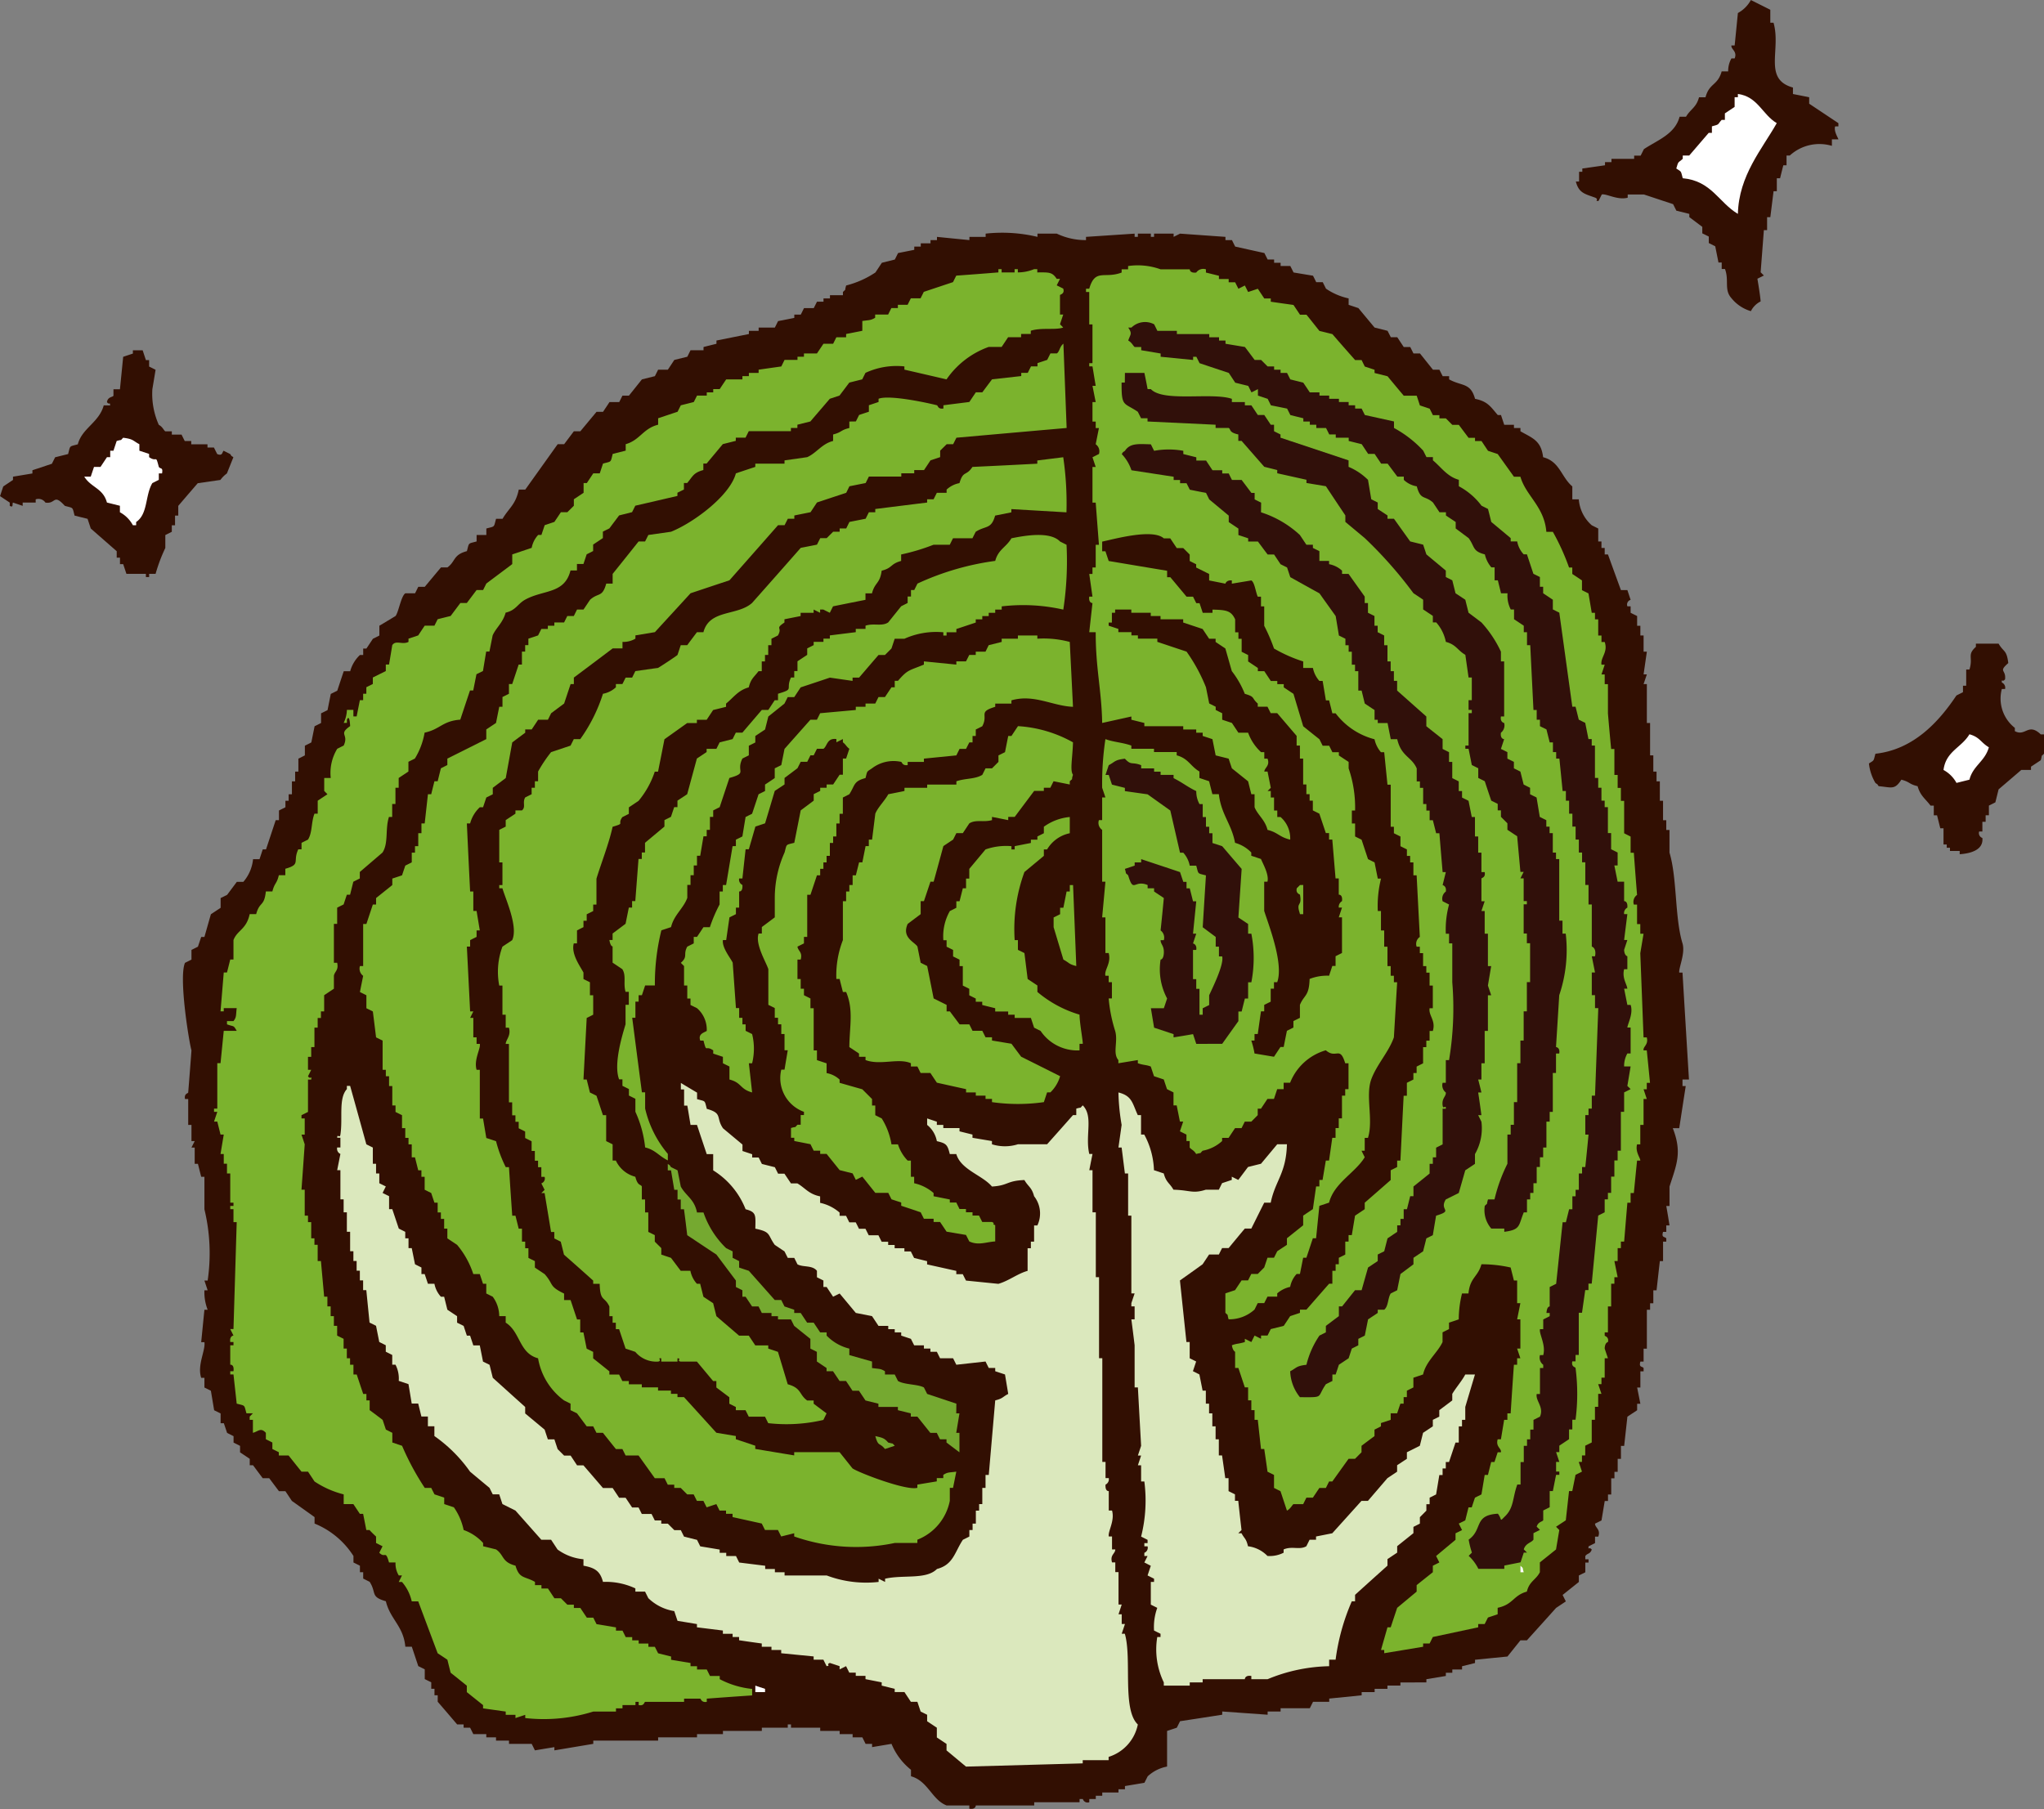 <svg xmlns="http://www.w3.org/2000/svg" width="118.968" height="105.31" viewBox="0 0 118.968 105.31"><rect x="0" y="0" width="118.968" height="105.31" fill="#808080" stroke="none"/><defs><style>.a{fill:#320f02;}.a,.b,.c,.d,.e,.f{fill-rule:evenodd;}.b{fill:#fff;}.c{fill:#7bb32d;}.d{fill:#31100a;}.e{fill:#dbe8bd;}.f{fill:#75a930;}</style></defs><g transform="translate(-80.942 -94.514)"><path class="a" d="M645.192,203.158v.378c.314.062.629.124.945.188v.376l1.7,1.133v.188h-.188c-.1.284.209.735.188.755h-.378v.378a2.553,2.553,0,0,0-2.452.564h-.188v.567h-.188c-.064.252-.126.5-.188.755h-.19v.755h-.19q-.093.757-.188,1.509h-.188v.755h-.188q-.093,1.228-.188,2.454l.188.188-.376.188c0,.011.163.945.188,1.321a1.264,1.264,0,0,0-.567.567,2.271,2.271,0,0,1-1.131-.755c-.445-.492-.124-1.031-.378-1.7h-.19v-.378h-.188c-.062-.314-.126-.629-.188-.943l-.376-.19v-.376l-.378-.188v-.378l-.755-.567v-.188l-.755-.188-.188-.378-1.7-.564h-.943v.188c-.6.158-1.246-.252-1.509-.188l-.188.376c-.267.015.051-.075-.188-.188-.6-.222-.96-.261-1.133-.943h.188v-.567h.188v-.19c.44-.062.883-.124,1.321-.188V207.5h.376v-.188h1.321v-.19h.378c.062-.124.126-.25.188-.376.778-.52,1.813-.87,2.078-1.888h.374c.274-.464.594-.524.757-1.131h.378c.218-.836.708-.669.941-1.509h.378a1.475,1.475,0,0,1,.19-.755h.188c.167-.425-.227-.524-.188-.755h.188l.188-1.888a1.872,1.872,0,0,0,.755-.755c.378.188.755.378,1.131.567v.755h.188c.453,1.58-.624,3.288,1.133,3.773" transform="translate(-459.894 -103.549)"/><path class="b" d="M637.361,202.51v.378h-.188l-1.133,1.319h-.376v.19c-.28.261-.244.1-.376.564.323.214.254.12.376.567,1.67.152,2.093,1.411,3.209,2.076.054-2.238,1.413-3.778,2.262-5.283-.84-.5-1.1-1.544-2.262-1.7v.19h-.19v.564l-.567.378v.378h-.188c-.257.278-.092.254-.567.376" transform="translate(-456.78 -100.638)"/><path class="a" d="M598.708,220.619h-.376v.188h-.188v-.188h-1.133c-.062-.186-.126-.376-.188-.564h-.188v-.378h-.19V219.3q-.754-.657-1.509-1.321l-.188-.564c-.252-.062-.5-.124-.755-.188-.137-.522-.053-.423-.566-.567-.684-.746-.511-.09-1.131-.19a.488.488,0,0,0-.567-.188v.188h-.757v.19c-.186-.064-.374-.126-.564-.19-.06.079.045.318-.188.19v-.19l-.566-.376c.062-.188.124-.376.188-.564l.566-.378v-.19l1.131-.188v-.188l1.133-.376.188-.378.757-.188c.137-.522.051-.423.564-.567.248-.945,1.231-1.259,1.509-2.264h.376c-.04-.263-.017.017-.188-.188.038-.321.34-.289.378-.378v-.376h.378c.062-.631.126-1.259.188-1.888.188-.064.376-.126.565-.188v-.19h.569l.188.569h.188v.376c.126.062.252.124.376.188-.062.376-.124.755-.188,1.133a4.4,4.4,0,0,0,.376,2.074c.227.118.282.319.379.378h.378v.19h.566c.06.124.124.25.186.374h.378v.19h.945v.188h.376l.188.378c.333.139.286-.126.378-.19l.378.19c.156.214-.026.028.188.188-.126.316-.252.629-.378.943a1.664,1.664,0,0,0-.378.378l-1.319.19q-.568.657-1.133,1.319v.567h-.188v.564h-.188v.378l-.378.19v.753a9.4,9.4,0,0,0-.567,1.509" transform="translate(-508.71 -92.698)"/><path class="a" d="M662.486,208.245v.376l.567.188q.471.568.943,1.133l.755.19c.064.124.128.25.19.374h.376l.376.569h.379l.188.376h.379q.375.471.754.945h.376l.19.376h.376v.188c.744.41,1.244.175,1.51,1.133.75.148.915.477,1.323.943h.186l.188.567h.566v.188h.378v.19c.684.393,1.206.53,1.319,1.509.977.254,1.048,1.146,1.7,1.7v.753h.378a2.224,2.224,0,0,0,.753,1.509l.378.19v.755h.188v.376h.188v.378h.19q.375,1.039.755,2.076h.376l.188.567a.284.284,0,0,0-.188.376h.188v.378l.379.188v.567h.188v.564h.188v.945h.19c-.064.438-.126.881-.19,1.321h.19c-.064.188-.126.378-.19.564h.19v2.266h.188v1.886h.188v.945h.188v.567h.192v1.131h.186v1.131h.188v.567h.188v1.321c.449,1.488.3,3.774.757,5.283.173.584-.227,1.418-.19,1.7h.19q.186,3.111.376,6.226h-.376v.378h.188q-.19,1.225-.378,2.452h-.376c.556,1.426.22,2.119-.19,3.4v1.131h-.188q.1.568.188,1.131h-.188v.378h-.188c-.111.357.111.263.188.378v.188h-.188v1.133H680.6c-.066.567-.128,1.131-.192,1.7h-.188v.755h-.188v.376h-.188v2.266h-.19v.753h-.188c-.1.366.111.257.188.378v.19h-.188v.941h-.188l.188.945h-.188v.378l-.567.374c-.062.569-.126,1.135-.188,1.7h-.188v.757h-.19v.753h-.188v.378h-.188v.943h-.188v.378h-.19c-.062.376-.124.755-.188,1.131l-.376.188c0,.246.344.329.188.757h-.188v.376l-.378.19c-.017.265.015-.015.188.186-.1.278-.252.2-.376.378v.19h.188v.188h-.188v.567l-.376.186v.378l-.945.755c.062.126.126.252.188.376l-.567.378c-.564.631-1.131,1.257-1.7,1.888h-.376q-.378.471-.755.943-.946.093-1.888.188v.19l-.755.188v.188h-.567v.19h-.376v.188l-1.133.188v.188H665.5V289h-.755v.188H664v.19h-.755v.188l-1.888.19v.188h-.943c-.062.126-.126.252-.188.376h-1.7v.188h-.754v.188l-2.643-.188v.188q-1.229.192-2.455.378l-.188.378c-.186.062-.376.126-.567.188v2.074a2.264,2.264,0,0,0-1.129.569l-.19.376-1.133.19v.188h-.376v.186h-.945v.19h-.376v.19h-.378v.188a.288.288,0,0,1-.376-.188h-.19v.188h-2.64v.188h-3.4s0,.248-.376.188v-.188h-1.321c-.862-.331-1.084-1.428-2.076-1.7v-.378a3.747,3.747,0,0,1-1.133-1.509l-1.131.19v-.19h-.378l-.188-.378h-.567v-.188h-.754v-.188H631.73v-.188h-1.7v-.188h-.188v.188h-1.509v.188h-2.264v.188h-1.509v.188h-2.264v.188h-3.774v.19l-2.264.379v-.188c-.378.062-.755.124-1.133.188l-.188-.379h-1.321v-.19h-.755v-.188h-.566v-.188h-.755c-.062-.124-.124-.25-.188-.376h-.378v-.188H610.6c-.378-.441-.753-.883-1.133-1.321v-.378h-.188v-.378h-.188v-.376c-.126-.062-.252-.124-.378-.188v-.567c-.124-.062-.25-.126-.377-.188q-.189-.568-.378-1.131h-.376c-.109-1.206-.881-1.593-1.133-2.645-.921-.265-.526-.477-.943-1.131-.126-.064-.252-.126-.376-.19V282.4h-.19v-.378l-.376-.188v-.378a4.845,4.845,0,0,0-2.264-1.888v-.376l-1.321-.943c-.126-.19-.252-.378-.378-.567h-.376l-.566-.755h-.378c-.188-.252-.374-.5-.564-.755h-.19V275.8l-.564-.378v-.378l-.378-.19v-.374l-.376-.19-.19-.564h-.188v-.569l-.376-.186-.19-1.135-.376-.188v-.564h-.188c-.244-.742.259-1.591.188-2.076h-.188c.064-.631.124-1.257.188-1.888h.188a2.806,2.806,0,0,1-.188-1.131h.188l-.188-.567h.188a10.89,10.89,0,0,0-.188-4.15V259.38h-.188c-.064-.252-.126-.5-.19-.755h-.188v-.945h-.188c.062-.126.126-.252.188-.376h-.188v-.943h-.19v-1.509h-.188c-.054-.329.171-.312.188-.378q.1-1.225.19-2.452c-.154-.545-.746-4.248-.378-5.095l.378-.19v-.564l.376-.188.19-.567h.188c.126-.443.25-.881.376-1.321l.567-.376v-.567l.379-.188q.282-.378.564-.755h.379a2.368,2.368,0,0,0,.566-1.321h.376l.188-.569h.19q.282-.847.564-1.7h.19v-.564c.126-.064.252-.126.376-.188v-.378h.188v-.378h.19v-.753h.188v-.567h.188v-.755l.378-.19v-.564l.376-.19c.064-.314.126-.629.19-.943l.376-.188V232.4l.378-.188c.062-.312.124-.626.188-.941l.378-.19q.186-.568.376-1.131h.376a2.012,2.012,0,0,1,.566-.945h.19v-.376h.188l.376-.567.378-.19V227.3c.314-.188.631-.376.943-.567.18-.239.318-1.154.566-1.319h.567l.188-.378h.377c.314-.378.63-.755.945-1.131h.376c.483-.351.319-.731,1.133-.947.137-.52.054-.421.564-.564v-.376h.567v-.378c.521-.137.423-.053.566-.564h.378c.357-.616.765-.819.943-1.7h.378q.943-1.321,1.886-2.642h.376l.566-.753h.378q.471-.568.943-1.133h.378c.124-.188.252-.376.376-.567h.566l.188-.376h.378l.755-.945.755-.188.188-.376h.567l.376-.569.757-.186.186-.378h.757v-.188c.25-.064.5-.126.753-.188v-.19l1.888-.378v-.186h.567v-.19h.943l.188-.376.945-.188v-.19h.376l.188-.378h.567l.19-.376h.378v-.188h.376v-.188h.755v-.188c.214-.216.075,0,.188-.378a5.508,5.508,0,0,0,1.7-.755c.128-.188.252-.378.378-.567l.755-.188c.062-.128.126-.252.188-.378.316-.062.629-.124.943-.188v-.188h.378v-.19h.567v-.188h.376v-.188c.629.064,1.259.126,1.888.188v-.188h.945v-.188a8.833,8.833,0,0,1,3.017.188v-.188H645.5a3.871,3.871,0,0,0,1.7.376v-.188l2.831-.188v.188h.188v-.188h.755v.188h.188v-.188H652.3v.188l.374-.188,2.643.188v.188h.378c.062.126.124.252.188.378q.85.189,1.7.376c.064.126.126.25.19.378h.376v.188h.378v.188h.565l.19.378,1.131.188c.064.124.126.25.188.376h.379l.188.378a3.727,3.727,0,0,0,1.321.567" transform="translate(-503.049 -96.36)"/><path class="c" d="M619.406,226.662h.376c-.006,2.108.346,3.4.376,5.283l1.7-.376v.188l.755.188v.19h2.264v.19h.755v.188h.376v.188c.188.062.378.124.568.188l.188.945.755.188c.062.188.124.376.188.564l.945.757c.062.25.124.5.188.752h.188v.755c.182.455.607.727.755,1.321.6.143.689.421,1.319.567a1.647,1.647,0,0,0-.564-1.319h-.188v-.378h-.188v-.757h-.19v-.376h-.188l.188-.188-.188-.945h-.19c.023-.237.342-.336.19-.753h-.19v-.378h-.188a2.835,2.835,0,0,1-.753-1.131h-.566l-.378-.569-.565-.188v-.378l-.378-.188V231l-.378-.19-.19-.945a9.931,9.931,0,0,0-1.129-2.074c-.569-.188-1.133-.378-1.7-.567v-.188h-1.131v-.19h-.378v-.188H621.1v-.188c-.188-.062-.376-.124-.564-.188V226.1h.188v-.569h.188v-.188h.943v.188h1.131v.19h.569v.19h1.319v.188q.568.189,1.131.376l.378.567h.378v.188l.567.378c.126.438.25.879.376,1.319a5.405,5.405,0,0,1,.755,1.321c.631.186.366.222.755.567V231h.566c.064.126.126.25.188.374h.378c.376.44.753.883,1.131,1.323v.564h.191v.757h.188v1.509h.188v.564h.188v.378h.188v.567l.378.188.379,1.131h.188v.378h.188c.064.755.126,1.509.19,2.264h.186v.945s.24-.026.188.376a.387.387,0,0,0-.188.376h.188l-.188.567h.188v2.076c-.126.062-.25.124-.374.188v.567h-.19l-.188.567a2.769,2.769,0,0,0-1.133.188c-.03,1.026-.318.913-.564,1.509v.755l-.379.188v.378l-.378.19c-.064.312-.126.626-.188.941h-.188l-.376.569-1.133-.19a5.117,5.117,0,0,0-.188-.755h.188v-.378h.188c.062-.438.124-.881.188-1.321h.188v-.376l.378-.188v-.757h.19v-.376h.188c.4-1.1-.539-3.434-.757-4.152v-1.7h.19c.1-.421-.263-1.037-.378-1.321l-.564-.188v-.188a2.078,2.078,0,0,0-.945-.564c-.2-1.1-.806-1.642-.943-2.833h-.376c-.064-.25-.128-.5-.19-.752l-.564-.19v-.378c-.53-.31-.643-.759-1.323-.941v-.19h-1.321v-.19h-1.319v-.188c-.53-.188-1.043-.2-1.509-.376a17.572,17.572,0,0,0-.19,2.831c.064.188.128.376.19.564h-.19v1.321h-.188a.492.492,0,0,0,.188.567v3.019h.19c-.062.693-.126,1.383-.19,2.076h.19v2.076h.19c.165.6-.271.975-.19,1.321h.19v.376h.188v.945h-.188a8.69,8.69,0,0,0,.376,1.888c.182.62-.16,1.3.188,1.7v.186l1.133-.186v.186c.355.12.479.083.753.19l.188.564.569.19c.062.19.126.378.188.564l.378.19v.757h.186c.062.314.126.626.188.941h.19l-.19.567.38.19v.376h.188v.376c.062.1.256.16.376.378.38-.107.162.024.376-.19a2.31,2.31,0,0,0,1.135-.564V256.1h.376c.124-.188.25-.378.376-.567h.379l.188-.378h.378l.376-.378V254.4h.188l.378-.569h.379l.188-.567h.376v-.374h.376a3.178,3.178,0,0,1,2.078-1.89c.618.532.812-.293,1.129.755h.192v1.509h-.192v.378h-.188v1.321h-.188v.567h-.186v.567h-.19c-.062.438-.126.879-.188,1.321h-.188c-.064.376-.126.753-.19,1.131H632.8v.378h-.19c-.062.44-.126.879-.188,1.319l-.565.378v.564l-.945.755v.381l-.565.374-.188.378h-.379l-.19.567-.376.378h-.376c-.064.126-.126.25-.188.376h-.378l-.379.567c-.188.062-.376.124-.564.188v1.131c.214.216.075,0,.188.378a2.18,2.18,0,0,0,1.509-.567c.064-.126.124-.252.188-.376h.376l.19-.376h.567v-.19a1.667,1.667,0,0,1,.753-.378,1.513,1.513,0,0,1,.378-.753h.191l.188-.945h.188c.126-.378.25-.753.376-1.133h.188c.064-.629.126-1.255.19-1.886l.567-.188c.288-1.146,1.52-1.732,2.074-2.642l-.186-.378h.186V256.1h.188c.327-1.033-.154-2.444.19-3.4.314-.866,1.028-1.606,1.319-2.454.064-1.069.126-2.136.19-3.207h-.19v-.376h-.186V246.1h-.188v-1.131h-.19v-.945h-.188v-1.133H636.2a6.624,6.624,0,0,1,.188-1.886H636.2c-.062-.314-.126-.629-.188-.943l-.381-.19c-.126-.376-.25-.755-.374-1.131l-.378-.188v-.757h-.188v-.753h.188a7.015,7.015,0,0,0-.376-2.454v-.376l-.569-.376v-.19h-.376l-.188-.378h-.379l-.188-.376c-.316-.25-.628-.5-.943-.755-.188-.631-.379-1.257-.567-1.888l-.566-.378v-.188h-.376V229.5h-.378l-.378-.569h-.376v-.188l-.565-.378v-.374l-.378-.19v-.755h-.188v-.378h-.19v-.753c-.235-.519-.539-.549-1.319-.569v.188h-.568c-.06-.188-.124-.376-.186-.564h-.19c-.062-.124-.124-.25-.188-.376h-.376l-.945-1.133h-.188v-.376c-1.131-.188-2.266-.378-3.4-.569l-.19-.564h-.19v-.564c.654-.135,2.929-.778,3.587-.19h.376c.126.19.252.378.376.564h.378l.378.378v.376l.376.19v.19c.252.124.5.25.755.376v.376l.945.188s.06-.222.376-.188v.188l1.133-.188c.193.1.261.71.376.945h.188v.564h.188v1.133a9.887,9.887,0,0,1,.569,1.321,8.4,8.4,0,0,0,1.7.753v.378h.565a1.591,1.591,0,0,0,.378.757h.188c.064.374.126.753.19,1.131h.188c.062.252.126.5.188.753h.19a4.141,4.141,0,0,0,2.264,1.511,1.683,1.683,0,0,0,.376.755h.188c.064.631.126,1.257.19,1.888h.188v2.452h.186v.376l.381.19v.564l.376.188v.378h.188v.378h.19v.753h.188c.062,1.2.124,2.392.186,3.585a.491.491,0,0,0-.186.569h.186v.376h.19v.755h.188v.378h.19v.753h.188v1.321h-.188c-.068.428.374.714.188,1.323h-.188v.564h-.19v.376h-.188v.943c-.126.064-.253.126-.377.19v.376h-.188v.378l-.379.19v.753h-.188c-.064,1.257-.126,2.518-.188,3.776h-.19v.376c-.126.064-.252.124-.376.188v.567q-.753.661-1.511,1.321v.376c-.186.126-.376.252-.564.378-.062.378-.126.755-.188,1.131H634.5v.378h-.192v.755l-.376.188v.376h-.186v.38h-.19v.753h-.188c-.441.5-.883,1.007-1.321,1.509h-.376v.188l-.569.19-.376.567-.755.188c-.062.124-.124.25-.188.376h-.378v.188c-.126-.062-.252-.124-.376-.188l-.188.378-.378-.19v.19c-.374.115-.47.077-.755.188.051.329.188.378.188.378v.943h.19c.126.376.25.755.376,1.131h.19v.755h.188v.569h.188v.564h.188c.062.567.124,1.131.188,1.7h.188q.1.664.19,1.321l.379.188v.757l.376.188c.126.376.25.755.376,1.133.2-.1.321-.348.378-.378h.567l.188-.378h.376l.378-.564h.379l.188-.378h.188q.472-.661.945-1.319h.376l.378-.381v-.376c.248-.188.5-.378.755-.564v-.378l.376-.19V272.7l.566-.188v-.378h.376c.062-.186.124-.376.19-.564h.188v-.378h.188v-.376l.379-.19v-.564c.188-.062.374-.126.564-.19.167-.763.834-1.253,1.133-1.886v-.567c.126-.064.25-.124.376-.188v-.376l.567-.19a6.443,6.443,0,0,1,.19-1.509h.376c.09-.934.545-.947.755-1.7a7.74,7.74,0,0,1,1.7.19c.064.252.126.5.19.755h.188v1.321h.188c-.062.314-.126.629-.188.943h.188v1.7h-.188c.062.188.126.376.188.564h-.188v.376h-.188q-.1,1.417-.19,2.831h-.19v.378h-.188c-.062.376-.126.757-.188,1.131h-.188c-.131.438.229.522.188.755h-.188l-.188.569H642.8c-.064.25-.126.5-.188.753h-.19q-.093.568-.188,1.133l-.378.188c-.064.188-.126.378-.188.567h-.188c-.062.252-.126.5-.188.755l-.378.188.19.378-.379.188v.378q-.567.471-1.131.943l.188.376-.378.19v.378c-.314.25-.631.5-.943.753v.378l-1.133.943c-.126.376-.252.757-.376,1.133h-.188q-.189.658-.378,1.321h.188v.188l2.264-.376v-.19h.378l.188-.378,2.64-.564V284.4h.378l.19-.378.565-.19v-.376c.915-.195.893-.718,1.7-.943.139-.6.534-.684.757-1.131v-.569c.314-.252.628-.5.941-.755.064-.376.126-.755.19-1.131l-.19-.19.569-.376c.062-.564.126-1.133.188-1.7h.188l.19-.945.374-.188-.186-.564h.186v-.378h.19v-.567l.379-.188v-1.321h.188v-.755h.188v-.755h.19c-.064-.188-.126-.378-.19-.564h.19v-.378h.188V268.93h.188c-.062-.188-.126-.376-.188-.564.009-.361.188-.378.188-.378.075-.31-.182-.344-.188-.378v-.188h.188v-1.509h.188V264.59h.188v-.378h.19c-.062-.312-.128-.629-.19-.943h.19v-.753h.188v-.378h.19q.093-1.132.188-2.264h.188v-.564h.188c.062-.631.124-1.261.188-1.888h.188c.021-.135-.306-.5-.188-.945h.188v-1.133h.19v-1.509h.188l-.188-.567h.188v-.374h.188c-.062-.631-.124-1.259-.188-1.89h-.188c-.038-.231.3-.316.188-.755h-.188l-.19-4.9c.064-.376.126-.755.19-1.133h-.19v-.564h-.188v-1.133h-.188a.5.5,0,0,1,.188-.564q-.1-1.228-.188-2.454h-.188v-.943l-.376-.19v-1.886h-.19v-.755h-.188v-.757h-.19v-1.509h-.188q-.1-1.036-.188-2.076v-1.7h-.188v-.564h-.188l.188-.567h-.188c-.068-.423.394-.725.188-1.321h-.188v-.378h-.19v-.941h-.188v-.381h-.188c-.064-.376-.126-.753-.191-1.129l-.378-.19v-.567c-.186-.126-.374-.252-.564-.376v-.376h-.188a13.321,13.321,0,0,0-.943-2.078h-.378c-.122-1.479-1.189-2.087-1.51-3.207h-.376c-.314-.44-.631-.881-.945-1.321l-.565-.188-.378-.567h-.378v-.188h-.376l-.567-.755h-.378l-.376-.378h-.376v-.188h-.378c-.062-.126-.126-.25-.188-.376l-.569-.188c-.062-.19-.124-.381-.186-.569h-.755q-.475-.564-.943-1.131l-.755-.19v-.188l-.569-.188-.186-.378h-.378c-.441-.5-.883-1-1.321-1.509-.25-.062-.5-.126-.755-.186-.252-.314-.5-.631-.755-.945h-.376l-.379-.567c-.443-.062-.881-.124-1.321-.188v-.188h-.378l-.376-.567-.565.188-.19-.378-.376.19-.19-.378h-.376V206.1h-.567v-.188l-.757-.188v-.188a.5.5,0,0,0-.564.188c-.389.047-.376-.188-.376-.188h-1.7a3.887,3.887,0,0,0-1.89-.19v.19h-.376v.188c-.992.383-1.539-.263-1.885.943h-.188v.188h.188v1.888h.188V211h-.188v.188h.188c.064.376.124.757.188,1.131h-.188c.064.316.124.631.188.945h-.188V214.4h.188v.378h.188c-.064.316-.126.631-.188.943a.5.5,0,0,1,.188.567c-.126.062-.252.126-.376.19.064.188.124.376.188.564h-.188v2.076h.188q.093,1.228.188,2.454h-.188v1.321h-.188v.376h-.188c.062.438.126.879.188,1.321h-.188c-.051.378.188.376.188.376-.062.564-.126,1.133-.188,1.7" transform="translate(-475.066 -95.344)"/><path class="c" d="M633.215,208.412v.567l-.943.186v.19h-.567l-.188.378h-.564l-.38.567h-.755v.188h-.376v.186h-.754l-.188.381q-.661.093-1.321.188v.188h-.567v.188h-.376v.19h-.945c-.126.188-.252.374-.376.564h-.378v.19h-.376v.188h-.566l-.19.376c-.25.064-.5.126-.755.19l-.188.376c-.376.124-.755.252-1.131.378v.376c-.876.216-1.058.9-1.888,1.133v.376l-.755.19c-.137.52-.051.421-.566.564-.062.188-.126.378-.188.567h-.378l-.376.567h-.188v.567c-.188.124-.378.25-.567.376v.378l-.379.376h-.376q-.189.285-.378.564c-.188.064-.376.128-.564.19l-.19.567h-.188a1.511,1.511,0,0,0-.379.753l-1.131.381v.564c-.5.378-1.007.755-1.509,1.133l-.188.378h-.379c-.188.25-.376.5-.567.753h-.376l-.567.757c-.252.062-.5.124-.755.188l-.188.376h-.567c-.126.188-.252.378-.377.567l-.566.188v.19c-.366.188-.729-.124-.945.188-.06.376-.124.753-.188,1.131h-.188v.378l-.755.376v.376l-.378.19v.378h-.186v.376h-.19c-.064.314-.126.629-.188.945h-.19v-.381h-.376a1.871,1.871,0,0,1-.188.757h.188v-.188c.162-.357.188.376.188.376-.716.5-.056.449-.376,1.133-.126.062-.252.126-.376.188a2.705,2.705,0,0,0-.378,1.7h-.379v.755l.188.19-.567.376v.755h-.188c-.2.511-.113,1.08-.376,1.509l-.378.19v.376h-.188c-.34.716.169.872-.755,1.133v.376h-.378c-.12.517-.246.43-.376.945h-.379c-.1.909-.355.554-.564,1.319h-.378c-.192.9-.714.921-.943,1.509v1.133h-.188c-.062.252-.124.5-.19.755h-.188q-.093,1.132-.188,2.264h.188v-.19h.754c-.053.413,0,.519-.188.757h-.378v.188c.423.158.361.023.566.378h-.754q-.093.943-.188,1.884h-.188v2.645h-.19v.188h.19c-.064.188-.126.378-.19.567h.19l.188.755h.188c-.062.376-.126.755-.188,1.131h.188v.567h.188v.567h.19v1.7h.188v.19h-.188v.188h.188v.755h.188q-.093,3.114-.188,6.226h-.188l.188.378s-.239.017-.188.376h.188v.19h-.188v1.131s.242-.039.188.378h-.188v.188h.188c.062.567.126,1.133.188,1.7.522.137.421.053.567.564h.376l-.188.19v.19h.188v.755c.314-.081.453-.327.754,0v.374l.379.19v.378l.376.188v.188h.566c.252.316.5.629.755.945h.378c.126.188.25.376.376.567a5.464,5.464,0,0,0,1.7.753v.567h.564l.378.567h.19l.186.943h.19c.077.1.376.378.376.378v.376l.378.19c-.064.124-.126.25-.19.376.355.359.351-.2.567.567h.378a1.318,1.318,0,0,0,.188.753h.188l-.188.381h.188a2.558,2.558,0,0,1,.567,1.129h.378q.565,1.514,1.131,3.021c.188.124.379.25.567.378l.188.755q.471.375.943.755v.376l.945.755v.19c.44.06.881.124,1.319.186v.19h.567v.188l.569-.188v.188a9.666,9.666,0,0,0,3.96-.378h1.321v-.186h.379v-.19h.755v-.188h.188v.188c.331.06.308-.169.378-.188h2.264v-.188h.943c.038.009.068.242.378.188v-.188q1.318-.1,2.64-.188v-.378a5.147,5.147,0,0,1-1.886-.567v-.188h-.567l-.188-.376h-.566v-.19h-.379v-.188l-1.131-.188v-.19c-.253-.064-.5-.124-.755-.188l-.19-.376h-.376v-.19h-.566v-.188h-.376v-.188h-.378l-.188-.378h-.379v-.188l-1.131-.188-.19-.378h-.376c-.126-.188-.253-.376-.376-.564h-.378v-.19h-.379l-.376-.376h-.378c-.124-.188-.25-.378-.376-.567h-.378V282h-.376v-.188c-.6-.346-.913-.167-1.133-.945-.817-.214-.652-.616-1.131-.945-.252-.062-.5-.126-.755-.186v-.19a2.768,2.768,0,0,0-1.133-.755,3.57,3.57,0,0,0-.567-1.319l-.564-.19v-.376l-.566-.19c-.064-.124-.126-.25-.19-.376h-.376a15.358,15.358,0,0,1-1.321-2.452l-.567-.19v-.564c-.124-.064-.25-.126-.376-.19l-.188-.564c-.252-.19-.5-.381-.755-.567v-.567h-.19v-.376h-.186c-.128-.381-.254-.755-.378-1.133h-.19v-.567H603.4v-.378h-.188v-.564h-.188v-.567c-.126-.062-.252-.126-.376-.188v-.567h-.19v-.567h-.188v-.567h-.19v-.564h-.188c-.062-.693-.126-1.383-.188-2.076h-.19v-.943h-.188v-.378h-.188v-.943h-.188v-.378h-.19v-1.509h-.188c.064-.881.126-1.76.188-2.643-.062-.188-.124-.376-.188-.564h.188v-.943h-.188v-.19c.126-.062.252-.124.378-.188v-1.886h.188c.038-.265-.036.03-.188-.19.064-.126.126-.25.188-.376h-.188v-.755h.188v-.567h.188v-1.133h.188v-.564h.19V248.6h.188v-.943l.567-.378v-.755c.049-.263.286-.31.19-.755h-.19v-2.264h.19v-.943c.124-.064.25-.126.376-.188.062-.19.124-.378.188-.567h.188l.188-.755.378-.19v-.378q.66-.564,1.321-1.131c.361-.556.145-1.362.376-2.074h.188v-.755h.19v-.945h.188v-.567l.567-.376v-.567l.376-.188a4.26,4.26,0,0,0,.566-1.509c.9-.188,1.032-.678,2.076-.755.188-.569.376-1.133.566-1.7h.188c.062-.316.126-.631.188-.945l.379-.188c.062-.378.124-.757.188-1.133h.188l.188-.943c.21-.46.592-.725.755-1.321.6-.137.695-.511,1.135-.755,1.067-.592,2.292-.316,2.64-1.7h.376v-.378h.378l.188-.564.376-.19v-.376l.567-.378v-.376c.126-.064.254-.126.378-.188.188-.252.376-.5.566-.755l.755-.19c.064-.126.126-.25.188-.376q1.225-.282,2.452-.569v-.186l.378-.188v-.378h.19c.327-.383.351-.594.941-.755v-.378h.19l.943-1.131.755-.19V215.2h.567l.188-.376h2.452v-.188h.378v-.19l.755-.188c.376-.443.757-.881,1.131-1.321l.567-.188c.188-.252.378-.5.569-.755.25-.062.5-.126.752-.188l.188-.378a4.3,4.3,0,0,1,2.266-.376v.188q1.225.282,2.452.567a5.038,5.038,0,0,1,2.452-1.888h.755l.378-.567h.755v-.19h.564v-.186c.618-.2,1.445-.026,1.888-.188l-.188-.19.188-.564h-.188V206.9c.006-.039.293-.062.188-.378l-.378-.188.19-.378h-.19c-.267-.406-.447-.378-1.131-.376v-.188h-.188a2.485,2.485,0,0,1-.945.188v-.188h-.188v.188h-.755v-.188h-.188v.188q-1.225.1-2.452.188c-.064.126-.126.25-.19.378-.567.188-1.131.376-1.7.567l-.188.376h-.566c-.064.126-.126.252-.188.376h-.567v.19h-.379l-.188.378h-.755v.188c-.272.158-.325.126-.755.188" transform="translate(-502.083 -95.208)"/><path class="b" d="M592.324,212.246h-.379c.4.646,1.095.669,1.321,1.509l.755.188v.378a1.846,1.846,0,0,1,.755.755h.19v-.188c.695-.464.517-1.55.943-2.264l.376-.19v-.376h.19c.062-.378-.09-.233-.19-.378-.2-.767-.083-.235-.565-.567v-.188l-.566-.188v-.378c-.391-.205-.336-.3-.943-.376-.216.214,0,.075-.378.188l-.188.567h-.188v.376h-.19l-.376.567h-.378Z" transform="translate(-506.1 -89.986)"/><path class="d" d="M635.837,212.625V213a6.579,6.579,0,0,1,1.7,1.319l.19.378h.376v.188c.483.4.829.945,1.509,1.133v.376a4.009,4.009,0,0,1,1.321,1.133l.376.188c.066.252.128.5.19.755q.568.471,1.131.943v.19h.378a1.479,1.479,0,0,0,.379.755h.188l.376,1.133.378.186v.567h.19v.378l.564.378v.564c.124.062.25.126.376.188l.757,5.475h.188c.064.248.126.5.188.753.124.062.25.126.376.188.064.314.126.631.188.943h.19v.378h.188v1.886h.19v.569h.188v.753h.188v.378h.188v1.509h.188v.943l.378.188v.755h-.19c.064.316.126.631.19.945h.378v1.131s.222-.021.188.378a.356.356,0,0,0-.188.376h.188c-.062.5-.126,1.007-.188,1.509h.188l-.188.569c.013.346.188.376.188.376v.755h-.188c-.131.509.158.864.188,1.131h-.188l.188.945h.19c.169.5-.169,1.092-.19,1.319h.19v1.509h-.19a1.48,1.48,0,0,0-.188.755h.378l-.19,1.135.19.186-.378.19v1.133h-.19v2.262h-.188v.567h-.19v.943h-.188v.945h-.188v.376H648.1v.755l-.376.188-.378,3.964h-.19v.376h-.188c-.062.44-.126.881-.188,1.321h-.188v2.454h-.188v.376h-.188c-.075.323.177.329.188.376a11.7,11.7,0,0,1,0,3.021h-.188v.564h-.19v.567l-.566.378v.376h-.188l.188.569h-.188v.564h.188v.188h-.188c-.064.314-.126.629-.188.945H644.9v.943l-.376.188v.567c-.049.09-.3.09-.381.376l.19.188-.378.19v.376c-.12.184-.453.2-.564.567l.188.188h-.188l-.188.567-.945.188v.19h-1.51a2.589,2.589,0,0,0-.564-.757l.188-.188a5.005,5.005,0,0,1-.188-.755c.838-.59.272-1.428,1.7-1.509.259.331.083.492.376.19.569-.52.464-1.092.754-1.888h.19V273.2h.188v-.945h.188v-.378h.188v-.567h.188v-.564l.378-.19c.244-.567-.267-.915-.19-1.319h.19v-1.512h.19v-.188a.522.522,0,0,1-.19-.564h.19c.165-.6-.254-1.238-.19-1.509h.19v-.567l.376-.19v-.188h-.188c.026-.4.188-.376.188-.376v-1.133c.126-.062.25-.126.376-.188l.376-3.583h.19l.188-.757h.19v-.755h.188v-.378h.188V256.4h.188v-.376h.188q.1-.946.188-1.888h-.188V253h.188v-.376h.19v-.755h.188l.19-5.095h-.19v-.755h-.188V244.7h.188l-.188-.943h.188c.1-.494-.188-.567-.188-.567v-2.452h-.19v-1.133h-.188v-1.321h-.188v-.567h-.188v-.755h-.188v-.755h-.188v-.753h-.19V234.7h-.188v-.567h-.19q-.093-.943-.188-1.886h-.188v-.378h-.188v-.564H644.9c-.062-.252-.126-.5-.188-.755l-.379-.19v-.376h-.19v-.567h-.188l-.188-3.773h-.188v-.755h-.188v-.376l-.567-.378v-.567h-.19a1.748,1.748,0,0,1-.188-.943h-.378c-.062-.252-.124-.5-.186-.755h-.188v-.755h-.19a1.767,1.767,0,0,1-.378-.755c-.729-.188-.571-.43-.941-.945l-.757-.564v-.378c-.188-.124-.378-.25-.567-.376v-.19h-.376l-.378-.567c-.49-.436-.721-.111-.943-.943a1.411,1.411,0,0,1-.755-.376v-.19h-.378l-.564-.753h-.376l-.381-.567h-.376c-.126-.19-.25-.378-.376-.567l-.757-.188v-.188h-.753v-.19h-.378l-.188-.376h-.567v-.19h-.376v-.188h-.378v-.188l-.755-.188-.19-.376c-.312-.064-.626-.128-.943-.19l-.188-.378-.567-.188v-.378c-.124.064-.25.126-.376.19l-.188-.378c-.252-.06-.5-.124-.757-.186-.126-.19-.25-.381-.376-.569-.565-.188-1.133-.376-1.7-.567l-.188-.374h-.188v.186l-1.89-.186v-.19l-1.131-.19v-.188h-.379c-.085-.053-.164-.263-.376-.376.122-.374.252-.378,0-.755h.188a1.133,1.133,0,0,1,1.321-.19l.188.381H623.2v.186h1.885v.188h.569v.19h.376v.188l1.131.188q.285.378.567.755h.376l.378.378h.378v.188h.376v.188h.376l.19.378.755.19q.189.279.378.564h.565v.188h.566v.188h.567v.188h.565v.19h.378v.19h.378c.062.126.126.25.188.376.565.124,1.133.25,1.7.376" transform="translate(-473.76 -93.572)"/><path class="c" d="M627.949,211.951v.378c-.518.12-.43.246-.945.376v.378c-.652.16-.962.7-1.509.943l-1.319.188v.19h-1.7v.188q-.567.186-1.131.376c-.355,1.33-2.518,2.9-3.776,3.4l-1.319.188-.19.378h-.378q-.75.943-1.51,1.888v.564H613.8c-.231.83-.453.5-.945.945l-.378.564H612.1l-.188.378h-.379l-.188.376h-.566v.19H610.4v.188h-.378l-.19.376-.564.188v.378h-.188v.378h-.188v.753h-.19c-.124.378-.25.755-.376,1.133h-.19v.567l-.376.188v.569h-.188c-.062.312-.126.626-.188.941l-.567.378v.564l-2.266,1.133v.376c-.124.064-.25.126-.376.19l-.188.755H603.8c-.064.25-.126.5-.188.755h-.19c-.064.567-.126,1.133-.19,1.7h-.188v.567h-.186v.755h-.19v.376h-.188v.567l-.376.188c-.064.19-.128.378-.19.567l-.566.188v.378l-.945.757v.376h-.188l-.376,1.133h-.188v2.45h-.188a.521.521,0,0,0,.188.569c-.062.312-.126.626-.188.943.126.062.252.124.376.188v.755l.376.188c.064.5.126,1.007.188,1.509l.38.188v1.7h.188v.376h.188v.569h.188v1.131h.188v.378c.126.062.252.126.378.186v.755h.19v.569h.188v.376h.188v.755h.188c.064.25.126.5.19.755h.186v.376h.188v.755l.381.19c.062.188.124.376.188.564h.188v.567h.188v.378h.19v.564h.186v.567l.566.378a5.056,5.056,0,0,1,.943,1.7h.378c.062.186.126.376.188.565h.19v.567l.376.188a1.917,1.917,0,0,1,.378,1.131h.376v.378c.864.541.77,1.777,1.885,2.076a3.841,3.841,0,0,0,1.512,2.452l.378.188v.38l.376.186.565.755h.378l.19.378h.376c.252.316.5.629.754.943h.379l.188.376h.753c.316.443.631.881.945,1.321h.566l.188.378h.378v.188h.376l.378.378h.376l.188.376h.378l.19.378.564-.19.188.378h.376v.188h.38v.19c.565.126,1.131.25,1.7.376l.188.376h.753l.19.378.757-.188v.188a10.911,10.911,0,0,0,5.849.378h1.319v-.19a3.065,3.065,0,0,0,1.888-2.264v-.755h.188l.19-.943c-.428.06-.494.019-.757.188v.188h-.379v.19q-.564.093-1.131.188v.188c-.648.182-3.417-.883-3.776-1.133-.248-.312-.5-.629-.752-.943h-2.64v.188c-.757-.124-1.51-.25-2.266-.376v-.188l-1.131-.378v-.186l-1.133-.19q-.943-1.039-1.886-2.076h-.378v-.188h-.379v-.19h-.752v-.188h-.945V268h-.755v-.19h-.376l-.19-.378h-.567v-.188q-.468-.379-.943-.755v-.378l-.378-.188-.188-.943h-.188v-.755H612.1q-.189-.568-.376-1.131h-.378v-.378c-.906-.436-.59-.524-1.131-1.131l-.569-.381v-.376l-.376-.188v-.564h-.188v-.381h-.188v-.755h-.19c-.062-.25-.124-.5-.188-.755h-.188q-.1-1.414-.19-2.829h-.188a7.463,7.463,0,0,1-.564-1.509l-.567-.188-.19-1.133h-.188V249.69h-.188c-.173-.586.252-1.253.188-1.509h-.188V247.8h-.19v-1.131h-.186l.186-.378h-.186l-.19-3.773h.19v-.378c.124-.062.25-.124.376-.188v-.376h.188c-.064-.376-.126-.755-.188-1.133h-.19V239.31h-.186q-.1-1.979-.19-3.962h.19a1.986,1.986,0,0,1,.565-.943h.188l.19-.567.376-.188v-.376l.755-.569c.126-.691.252-1.383.378-2.074.252-.19.5-.376.755-.564v-.19h.376l.376-.567h.569l.188-.378c.25-.188.5-.374.755-.564l.378-1.133h.188v-.378c.753-.564,1.509-1.131,2.262-1.7h.569v-.376a1.386,1.386,0,0,0,.753-.19V224.4l1.133-.188c.691-.755,1.386-1.509,2.076-2.264q1.132-.378,2.264-.755,1.414-1.6,2.829-3.209h.381c.062-.126.126-.25.188-.374h.378v-.19c.312-.064.626-.126.943-.19l.376-.567c.564-.188,1.133-.376,1.7-.562l.188-.381c.312-.062.626-.126.943-.188l.19-.378h1.886v-.188h.753v-.188h.569c.126-.188.252-.376.376-.567l.564-.188v-.378l.381-.376h.376c.064-.126.126-.252.19-.376q3.2-.285,6.414-.567l-.188-4.907c-.222.173-.212.438-.378.567h-.378c-.062.126-.126.252-.188.376-.188.064-.378.126-.565.188v.19h-.378l-.188.376h-.379v.188l-1.7.19c-.19.252-.376.5-.565.755h-.378l-.379.564-1.509.19v.19c-.327.051-.314-.175-.379-.19-.513-.133-2.766-.624-3.395-.378v.188l-.564.19v.378c-.19.062-.381.124-.569.188l-.188.376Z" transform="translate(-497.572 -92.898)"/><path class="d" d="M620.377,208.217h1.133q.1.471.188.943h.188c.727.776,3.553.171,4.716.567v.188h.757v.19h.378c.126.188.25.376.376.564h.376l.378.567h.19v.378l.376.188v.188l3.962,1.321v.376a3.564,3.564,0,0,1,1.131.757c.064.376.126.755.19,1.131l.376.188v.378l.569.376v.19h.374l.945,1.321c.252.062.5.124.755.188.062.186.126.376.188.567.376.314.757.629,1.131.943v.376l.378.19.188.755.569.376c.062.252.126.5.188.755l.752.567a6.693,6.693,0,0,1,1.133,1.7v.567h.188v3.207h-.188c-.058.34.188.378.188.378a.542.542,0,0,1-.188.567c-.054.37.188.376.188.376l-.188.567.376.188v.378l.379.188v.378l.378.188.19.755c.124.062.248.126.374.188v.378l.378.188.188,1.131c.126.062.252.126.379.19v.376h.19v.378h.188v1.131h.186v.378h.188v3.585h.19v.755h.188a8.214,8.214,0,0,1-.378,3.585q-.093,1.507-.188,3.019s.248.013.188.376h-.188v1.133h-.186v2.264H645.1v.567h-.19v1.509h-.19v.567h-.188v.564h-.188v.945h-.19v.564h-.188v.378h-.188v.755h-.186c-.316.77-.171,1.009-1.135,1.133v-.19H641.7a1.642,1.642,0,0,1-.378-1.321c.214-.214.075,0,.188-.376h.378a9.4,9.4,0,0,1,.752-2.076v-1.7h.19v-.567h.188v-1.321h.19v-2.264h.188v-1.321h.19v-1.7h.186v-1.7h.188v-2.264h-.188v-.567h-.186v-1.7h.186v-.188h-.186v-1.321h-.19l.19-.378h-.19c-.062-.691-.126-1.381-.188-2.074l-.569-.378v-.376l-.376-.378v-.376h-.188v-.378l-.376-.188c-.128-.376-.254-.755-.378-1.131l-.378-.19v-.564c-.126-.064-.252-.126-.376-.19q-.093-.471-.188-.943h-.188v-.188h.188v-1.888h.188v-.19h-.188v-.564h.188v-1.321h-.188c-.062-.44-.126-.881-.188-1.319-.466-.271-.528-.594-1.135-.755a2.411,2.411,0,0,0-.562-1.133H638.3v-.378l-.565-.376v-.567l-.564-.376a24.44,24.44,0,0,0-2.833-3.209l-1.131-.943v-.378c-.379-.564-.755-1.131-1.133-1.7l-1.131-.188v-.188l-1.7-.378v-.188l-.757-.19-1.321-1.509h-.188V211.8c-.58-.124-.417-.31-.565-.378h-.757v-.188l-3.962-.188v-.188h-.376c-.064-.126-.126-.252-.19-.378-.817-.556-.956-.261-.943-1.7h.188Z" transform="translate(-473.961 -91.995)"/><path class="a" d="M643.364,223.889c-.517-.122-.43-.246-.945-.378-.391.614-.569.443-1.319.378-.161-.214.023-.028-.19-.188a2.812,2.812,0,0,1-.378-1.133c.325-.212.256-.12.378-.567,2.238-.244,3.709-1.886,4.716-3.393l.38-.19v-.378h.188V217.1h.188c.229-.731-.158-.845.376-1.321v-.188h1.321c.3.517.466.34.565,1.131-.6.528-.122.355-.188.945-.163.21-.2-.079-.188.188a.326.326,0,0,1,.188.376h-.188a2.165,2.165,0,0,0,.757,2.264v.19c.626.336.772-.511,1.509.188h.188V222c-.216.216-.075,0-.188.378l-.569.376v.19H649.4q-.661.568-1.321,1.131l-.188.757-.376.188v.564h-.19v.378h-.19v.567h-.188a.3.3,0,0,0,.188.376c.073.682-.65.9-1.319.945v-.19h-.567v-.188h-.188v-.188h-.188v-.943h-.188l-.188-.757h-.19v-.564h-.19c-.308-.411-.59-.56-.753-1.133" transform="translate(-450.812 -83.608)"/><path class="d" d="M628.3,214.13a6.007,6.007,0,0,1,2.262,1.321l.378.567h.379v.186l.378.188v.569h.564v.188a1.529,1.529,0,0,1,.755.378v.188h.378c.312.44.629.881.941,1.321v.376h.19v.567l.378.188v.567h.186v.376l.378.19v.567h.193v.943h.186v.567h.188v.567h.188v.564q.853.757,1.7,1.509v.567c.314.252.631.5.947.753v.569l.374.188v.567h.188v.943l.378.19v.564H640v.378l.378.188.188.943h.186V233h.188v.943h.188v1.131h.19c.062.323-.173.323-.19.378v1.319h.19l-.19.569h.19v1.321h.188v1.886h.19c-.062.378-.128.755-.19,1.133l.19.564h-.19v2.076h-.188v1.886h-.19v.945h-.188c.066.252.128.5.188.755h-.188q.1.661.188,1.319h-.188l.188.381a3.013,3.013,0,0,1-.376,1.886v.567c-.186.126-.374.252-.565.376l-.378,1.321c-.25.126-.5.25-.755.376-.408.658.488.622-.564.945-.066.378-.128.755-.19,1.133l-.378.188c-.06.252-.126.5-.188.753-.188.126-.374.254-.562.378v.378l-.757.567c-.062.312-.128.629-.19.943l-.376.188c-.173.267-.131.744-.378.945h-.378v.188l-.564.376c-.062.314-.126.631-.19.943-.122.064-.25.128-.377.19v.376l-.378.19-.186.564-.567.378c-.062.188-.124.378-.188.567h-.19v.376l-.378.19c-.556.8-.062.761-1.51.755a2.52,2.52,0,0,1-.567-1.509c.393-.207.338-.306.945-.378a5.188,5.188,0,0,1,.757-1.7l.374-.188v-.376c.254-.188.5-.378.757-.567v-.567h.188c.25-.314.5-.629.753-.943h.383q.186-.661.374-1.321l.564-.376v-.381l.378-.188c.064-.25.126-.5.193-.753l.562-.378v-.378h.19v-.376h.188V254.7h.19l.188-.757h.19v-.564c.312-.252.624-.5.941-.757v-.564h.188v-.378h.19v-.564l.379-.19V248.85h.186c.017-.267-.152.075-.186-.19-.06-.43.212-.524.186-.755a.529.529,0,0,1-.186-.564h.186V246.02h.188a18.43,18.43,0,0,0,.188-4.53v-2.264h-.188v-.564h-.188a5.5,5.5,0,0,1,.188-1.7c-.124-.064-.25-.126-.374-.19a.511.511,0,0,1,.186-.564c.053-.327-.186-.376-.186-.376l.186-.757h-.186c-.064-.753-.128-1.509-.188-2.262h-.19l-.19-.757h-.188v-.564h-.19v-.378h-.188v-.943h-.188v-.376h-.186v-.757c-.3-.688-.9-.686-1.135-1.7h-.376c-.062-.312-.124-.626-.186-.941h-.571v-.188h-.186v-.569c-.19-.124-.378-.25-.569-.376-.06-.25-.122-.5-.184-.755h-.193v-1.131h-.19V223h-.188v-.755H633.4v-.376h-.188v-.378l-.379-.188c-.062-.378-.124-.755-.188-1.133-.314-.44-.631-.881-.943-1.321q-.853-.471-1.7-.945-.093-.279-.186-.564c-.128-.062-.25-.124-.379-.188l-.378-.567h-.376c-.19-.252-.376-.5-.564-.755h-.567v-.188l-.569-.188v-.378l-.562-.378v-.376l-1.135-.943c-.062-.128-.124-.252-.186-.378-.316-.062-.629-.124-.945-.188l-.19-.376h-.376v-.19h-.374v-.188l-2.457-.378a2.523,2.523,0,0,0-.566-.943c.16-.214-.024-.028.188-.188.3-.451.746-.4,1.509-.378l.188.378a4.686,4.686,0,0,1,1.7,0v.188l.757.19v.188h.567c.124.188.248.376.374.564h.567v.19h.38c.06.126.122.252.188.376h.562l.569.755h.188v.378c.124.062.25.126.378.188Z" transform="translate(-473.962 -89.792)"/><path class="c" d="M630.078,212.021a1.5,1.5,0,0,0-.753.378v.188h-.569c-.062.124-.126.25-.188.376h-.376v.19q-1.511.186-3.019.376v.188H624.8l-.188.378-.943.186-.188.381H623.1v.188h-.378l-.378.376h-.374l-.19.378c-.314.062-.631.126-.945.186Q619.42,217.4,618,219c-.864.765-2.476.359-2.829,1.7h-.378c-.188.252-.379.5-.564.755h-.378l-.188.567c-.049.06-1.054.72-1.131.755l-1.324.188-.186.378h-.378l-.188.374h-.38v.19a1.5,1.5,0,0,1-.753.378,9.392,9.392,0,0,1-1.321,2.64h-.376l-.188.378-1.133.378a8.062,8.062,0,0,0-.757,1.131v.567h-.188v.376h-.188v.378c-.126.062-.252.126-.376.188-.175.308.056.547-.188.755h-.378v.188c-.19.126-.378.25-.567.376v.378c-.126.064-.252.126-.376.19V234.1h.186v1.321h-.186v.188h.186c.156.571.935,2.224.567,3.019l-.567.378a4.192,4.192,0,0,0-.186,2.264h.186v1.7h.19v.755h.188c.135.47-.184.7-.188.945h.188v3.4h.188v.755h.19v.378h.19v.376l.376.19v.376c.124.064.25.126.376.19v.564h.188v.567h.188v.378h.19v.564h.19a.3.3,0,0,1-.19.378l.19.376-.19.19h.19q.189,1.132.376,2.264h.188v.376l.376.19c.064.25.126.5.188.755.569.5,1.133,1,1.7,1.509v.188h.378c.026,1.063.28.708.564,1.319v.567h.188v.378h.188v.376h.19q.189.567.378,1.133l.564.188a1.594,1.594,0,0,0,1.324.567c.263-.034-.075-.239.188-.19v.19h.943v-.19c.267,0-.073.143.188.19h.943l.945,1.133h.188v.374l.755.569v.376l.378.19v.188h.565c.062.124.126.25.188.376h.945l.188.378a9.429,9.429,0,0,0,3.209-.188c.062-.126.124-.252.186-.381q-.375-.279-.752-.564v-.188h-.378c-.485-.351-.316-.721-1.131-.943-.188-.629-.379-1.259-.569-1.888l-.564-.188v-.188h-.755l-.378-.567h-.565c-.44-.378-.883-.755-1.321-1.133-.062-.25-.126-.5-.188-.755l-.567-.376-.19-.755h-.188a1.548,1.548,0,0,1-.379-.755h-.564l-.567-.755c-.188-.064-.378-.126-.564-.188v-.378l-.378-.376V255.8l-.378-.188v-1.133h-.188v-.755h-.188v-.755c-.071-.15-.237-.009-.379-.567a1.727,1.727,0,0,1-1.133-.943h-.188v-.945c-.126-.062-.25-.126-.376-.186v-1.512h-.188c-.126-.376-.25-.755-.376-1.131l-.381-.188c-.062-.254-.124-.5-.188-.755h-.188q.093-1.793.188-3.585l.378-.19v-1.131h-.19v-.757c-.124-.062-.25-.126-.376-.186v-.378c-.175-.346-.735-1.075-.564-1.7h.188v-.755c.126-.064.25-.128.376-.19V237.5h.188v-.378l.378-.188v-.376h.19v-1.509c.274-.9.731-2.055.94-3.021.768-.231.24-.113.569-.564l.376-.19v-.376c.19-.126.376-.252.564-.378a5.246,5.246,0,0,0,.945-1.7h.19q.189-.943.374-1.888l1.323-.943h.564V225.8h.569l.376-.569c.25-.06.5-.124.753-.186v-.188c.44-.357.7-.774,1.321-.945.122-.507.308-.592.569-.943h.188V222.4h.188v-.376h.188v-.567h.188v-.378l.376-.188c.291-.509-.207-.363.381-.755v-.188c.314-.064.629-.126.941-.188v-.19h.757v-.188l.378.188v-.188h.188c.124.064.25.126.376.188l.188-.376c.631-.128,1.257-.254,1.888-.378v-.376h.378c.171-.665.46-.539.565-1.321.648-.163.487-.391,1.133-.567v-.376a12.157,12.157,0,0,0,1.885-.567h.945l.188-.378h1.131l.19-.376c.584-.374.906-.133,1.131-.943l.945-.19v-.188l3.207.188a18.413,18.413,0,0,0-.188-3.207l-1.509.188v.188q-1.889.1-3.776.188c-.372.567-.532.18-.755.945" transform="translate(-493.287 -89.383)"/><path class="b" d="M644.071,220.7c.212-.825.9-1.058,1.131-1.886-.464-.271-.526-.592-1.131-.757-.466.785-1.366.977-1.509,2.078a1.868,1.868,0,0,1,.755.753Z" transform="translate(-448.501 -80.797)"/><path class="c" d="M628.7,214.141a15.72,15.72,0,0,0-4.528,1.321l-.188.376h-.19v.378H623.6v.376l-.376.19-.757.943c-.376.246-.842.026-1.319.188v.188h-.567v.19l-1.509.188v.188H618.7v.188h-.569v.19l-.376.188v.378c-.188.124-.378.25-.567.376v.567H617v.376h-.19c-.333.714.227.654-.755.945v.376h-.19c-.126.188-.25.378-.374.567h-.38c-.376.44-.755.881-1.129,1.321H613.6c-.062.126-.126.25-.188.376l-.755.19-.188.376H611.9v.188l-.567.378-.564,2.076-.567.376v.378h-.19l-.188.564-.379.19v.376c-.374.314-.754.629-1.131.945v.564h-.188v.378h-.19q-.093,1.225-.188,2.452h-.186v.378h-.19l-.19.943-.755.567v.376h-.188c.075.417.184.357.188.378v.943l.566.378c.242.387.045.815.188,1.319h.19v.755h-.19v1.133c-.15.519-.723,2.292-.376,3.207H607v.378l.378.188v.378c.126.062.252.124.376.188v.755a6.619,6.619,0,0,1,.567,2.076c.6.145.8.5,1.321.755v-.378a6.3,6.3,0,0,1-1.321-2.64v-.945h-.188q-.285-2.168-.564-4.34h.186V239.8h.188v-.376h.19l.188-.567h.567a12.969,12.969,0,0,1,.378-3.209c.186-.062.376-.124.564-.188.165-.706.712-1.071.945-1.7v-.755h.188v-.567h.188v-.567h.188v-.564h.188c.064-.378.126-.755.19-1.133h.188V229.8h.188v-.757h.19v-.376c.126-.062.25-.126.376-.188q.282-.85.566-1.7c1.1-.314.363-.333.757-1.131.124-.064.248-.126.374-.188V224.9l.378-.188v-.378l.567-.376.19-.757.941-.755.188-.376H617l.374-.566c.566-.188,1.135-.376,1.7-.567l1.321.19v-.19h.377c.378-.44.754-.881,1.133-1.319h.376l.378-.378.188-.567h.567a4.507,4.507,0,0,1,2.264-.376v.188h.188v-.188h.569v-.19l1.129-.376v-.188h.381v-.19h.374v-.188h.378v-.188h.378v-.188a10.586,10.586,0,0,1,3.585.188,18.852,18.852,0,0,0,.188-3.774l-.378-.19c-.571-.6-2.018-.353-2.829-.188-.312.53-.763.641-.945,1.321" transform="translate(-489.83 -86.975)"/><path class="c" d="M609.883,232.348h-.378l-.376.567h-.19v.378c-.126.064-.252.126-.376.188-.259.468.06.564-.376.943l.188.188v1.133h.188v.757h.188v.376l.378.186a1.65,1.65,0,0,1,.567,1.323c-.167.109-.517.171-.378.564h.188c.2.765.083.235.567.569v.188l.564.188v.376l.381.188v.757c.727.188.592.552,1.319.753q-.093-.847-.19-1.7h.19a3.528,3.528,0,0,0,0-1.7l-.378-.188v-.376h-.186v-.381h-.19v-.567h-.188q-.093-1.318-.188-2.64c-.088-.22-.641-.874-.569-1.321h.19c.064-.44.126-.879.19-1.319l.376-.188v-.381h.188v-.941s.222.043.19-.378a.344.344,0,0,1-.19-.378h.19c.06-.564.124-1.131.186-1.7h.188q.192-.658.381-1.321l.564-.188c.19-.629.376-1.259.564-1.888.19-.124.381-.25.569-.376v-.378q.378-.282.753-.567c.064-.124.126-.25.188-.374h.38l.188-.378h.188l.19-.378h.376c.225-.148.2-.644.755-.567v.188l.378-.188v.188c.19.148.184.233.376.378l-.188.567h-.188v.943h-.19l-.376.567h-.38v.19H616.3v.186l-.378.188v.378l-.757.567q-.186.943-.374,1.888c-.524.135-.423.051-.566.564a6.479,6.479,0,0,0-.569,2.642v1.133c-.25.188-.5.378-.753.564v.378h-.188c-.218.616.445,1.68.566,2.076v2.076l.374.186v.567h.19v.381h.19v.564h.188v.945h.188c-.062.376-.126.753-.188,1.129h-.188a2.087,2.087,0,0,0,1.319,2.456v.186h-.19v.567h-.188c-.214.216,0,.075-.376.188v.569h.19v.188l.943.186.188.378h.378v.188h.374c.252.316.507.631.757.943.252.064.5.126.755.19l.188.376.378-.188.755.945h.755c.064.126.126.25.188.376l.566.188v.188q.564.189,1.133.381l.188.376h.564v.188h.378l.378.564,1.129.19.192.378c.543.25.977.03,1.509,0v-.945c-.25-.1.053-.079-.19-.188h-.565l-.19-.376h-.376v-.188h-.381v-.19h-.376l-.186-.378h-.378V248.2l-.945-.188v-.188a2.548,2.548,0,0,0-1.131-.569v-.376h-.19v-.943h-.188a2.393,2.393,0,0,1-.564-.945h-.378a4.1,4.1,0,0,0-.567-1.509c-.126-.062-.25-.126-.376-.188v-.564h-.188v-.378l-.567-.567c-.442-.124-.881-.25-1.321-.376v-.188a1.484,1.484,0,0,0-.757-.378v-.567c-.186-.064-.374-.126-.562-.188v-.564h-.19v-2.457h-.188V236.5l-.378-.19v-.378h-.19v-.564h-.188v-1.133h.188c.12-.443-.156-.494-.188-.755l.378-.188v-.378h.19v-2.452h.188l.378-1.133h.188v-.376h.188v-.376h.186v-.38h.19v-.753h.19v-.376h.188v-.757h.188v-.564h.19V224.8l.376-.19c.348-.535.229-.753.943-.943.115-.451.06-.348.378-.567a2.063,2.063,0,0,1,1.7-.374c.043.006.064.237.376.186v-.186h.945v-.19l1.888-.188.186-.378h.376l.192-.378h.188v-.374h.188v-.378l.378-.188c.374-.695-.271-.821.755-1.133v-.188h.943v-.188c1.308-.381,2.4.333,3.583.376q-.093-1.889-.188-3.776a5.849,5.849,0,0,0-1.886-.188v-.188h-1.133v.188h-.943v.188l-.757.19-.186.378h-.567v.188h-.376c-.064.124-.126.25-.192.376h-.562v.188l-1.888-.188v.188c-.866.359-.936.278-1.509.945h-.188v.376h-.19l-.379.567h-.376c-.062.126-.124.252-.188.378h-.567v.188h-.567v.188l-2.074.188-.188.378h-.378q-.757.85-1.509,1.7c-.062.316-.126.631-.188.943l-.381.188v.567c-.188.128-.374.254-.564.378v.376l-.376.188-.378,1.135-.378.188c-.062.376-.126.752-.186,1.133l-.379.188v.376H611.2l-.378,2.264h-.19v.378h-.188v.753a8.489,8.489,0,0,0-.565,1.321" transform="translate(-487.619 -83.859)"/><path class="c" d="M623.012,217.838c-.126.188-.252.378-.376.567h-.188c-.064.314-.126.629-.188.943l-.381.188v.378l-.376.376h-.376l-.188.378c-.425.263-.992.192-1.509.376v.19h-1.7v.188h-1.321v.186l-.943.19c-.188.355-.618.778-.755,1.133-.062.5-.126,1.007-.188,1.509h-.19v.376h-.188l-.188.945h-.19c-.062.252-.126.5-.188.755h-.188v.567H613.2v.376h-.188v.564h-.188v2.266a5.662,5.662,0,0,0-.38,2.264h.19c.062.252.126.5.19.755h.188c.442,1.037.2,1.993.188,3.209.188.124.376.25.564.376v.188h.378v.19c.862.327,1.916-.137,2.641.186v.19h.378l.188.378h.569c.124.188.25.376.376.564.564.126,1.133.252,1.7.376v.19h.566v.188h.567v.19h.376v.188a10.694,10.694,0,0,0,3.019,0l.188-.567h.19a2.111,2.111,0,0,0,.567-.943c-.757-.378-1.509-.757-2.266-1.133q-.283-.375-.565-.755l-1.133-.188v-.188h-.376c-.062-.128-.126-.252-.188-.378h-.569l-.188-.376h-.567c-.186-.252-.376-.5-.564-.755h-.19v-.378l-.755-.376c-.124-.629-.25-1.259-.376-1.888l-.379-.188c-.062-.314-.126-.629-.188-.943-.171-.274-.93-.524-.567-1.321l.755-.567v-.757h.19c.126-.374.252-.753.379-1.131h.186q.286-1.036.567-2.076c.188-.124.378-.25.566-.376l.19-.376h.376l.376-.567c.383-.242.815-.049,1.321-.19v-.188c.314.062.629.124.945.188v-.188h.376l1.133-1.512h.564v-.186h.378l.188-.378c.316.064.63.126.943.19v-.19c.235-.216.062,0,.188-.376-.186-.259-.028-.951,0-1.888a7.456,7.456,0,0,0-3.207-.943" transform="translate(-482.823 -81.047)"/><path class="d" d="M625.031,235.325l-.188-.567q-.568.1-1.133.188v-.188l-1.133-.376-.188-1.133h.755c.064-.186.126-.376.19-.567a3.6,3.6,0,0,1-.379-2.264s.165.011.188-.376c.024-.443-.186-.5-.188-.755h.188a.525.525,0,0,0-.188-.567q.1-.943.188-1.886l-.567-.378v-.188H622.2v-.19c-.8-.336-.808.511-1.133-.564-.214-.216-.075,0-.19-.376l.569-.19v-.188h.378v-.19c.753.252,1.509.5,2.262.755l.19.567h.188v.378h.188c.064.25.126.5.19.755h.188c-.062.629-.126,1.259-.188,1.886h.188l-.188.567s.24.045.188.378h-.188v1.7h.188v.564h.188v1.509h.188v-.378l.376-.186v-.569c.148-.34.879-1.779.757-2.264h-.188v-.567h-.188V229.1l-.757-.564q.093-1.51.188-3.019c-.519-.137-.421-.053-.564-.567h-.379a1.572,1.572,0,0,0-.376-.755h-.19q-.282-1.228-.564-2.454c-.441-.314-.883-.629-1.321-.943l-1.324-.188v-.188c-.248-.064-.5-.126-.752-.19l-.188-.564h-.188l.188-.567c.391-.207.336-.306.941-.378.383.417.394.162.947.378v.188h.753v.188h.378v.19h.755v.188c.536.269.8.507,1.321.755a1.509,1.509,0,0,0,.188.755h.188v.757h.188v.564h.188v.376h.19v.569l.567.186c.378.441.752.881,1.133,1.323-.064.941-.126,1.886-.19,2.828l.566.378v.564h.188a7.459,7.459,0,0,1,0,2.831h-.188v.943h-.188c-.064.252-.126.5-.188.755h-.19V234c-.316.44-.628.881-.943,1.321Z" transform="translate(-474.462 -80.042)"/><path class="c" d="M623.28,233.895v-.378h.188c.021-.122-.184-1.216-.188-1.7a6.767,6.767,0,0,1-2.452-1.321v-.376c-.19-.126-.379-.254-.567-.378l-.188-1.509-.379-.188v-.567h-.188a9.657,9.657,0,0,1,.567-3.964c.376-.312.755-.626,1.131-.941V222.2h.188a2,2,0,0,1,1.321-.943v-.945a3.029,3.029,0,0,0-1.509.567v.378c-.126.062-.25.126-.376.188v.188h-.379v.19l-.943.186v.19h-.188v-.19a3.626,3.626,0,0,0-1.509.19l-.945,1.133v.564h-.188v.567h-.188c-.064.252-.126.5-.19.753h-.188v.381l-.376.188a2.957,2.957,0,0,0-.379,1.7h.188v.378l.378.188v.378l.376.188v.376h.19v1.133l.376.188v.378l.378.188v.188h.376v.188c.252.064.5.126.755.188v.19h.755v.188h.379v.188h.943l.188.567.378.188a2.581,2.581,0,0,0,2.264,1.133" transform="translate(-479.506 -78.236)"/><path class="c" d="M619.656,226.879l-.188-4.716h-.19v.376h-.186c-.064.314-.126.629-.188.943h-.19v.378l-.378.188v.567q.282.943.569,1.886c.338.18.295.263.753.378" transform="translate(-476.07 -76.125)"/><path class="c" d="M625.151,222.162l-.188.188c-.077.308.182.346.188.378.137.753-.259.34,0,1.131h.188v-1.7Z" transform="translate(-468.545 -76.126)"/><path class="e" d="M619.4,230h.379q.282.85.567,1.7h.376v.945a4.669,4.669,0,0,1,1.886,2.264c.641.167.579.353.567,1.131.937.195.695.34,1.133.945.188.126.376.252.564.376l.19.378h.378c.062.124.126.25.186.376.333.184.862.036,1.135.378v.376l.376.188v.378h.188l.376.567.381-.188c.314.376.629.755.941,1.131l.945.188c.126.19.252.378.376.567h.567v.19h.378v.188h.376v.188c.19.062.376.126.565.188l.19.378h.567v.188h.378v.188h.376c.062.126.124.254.188.378h.757l.188.376,1.7-.188c.062.126.124.252.188.376h.376v.19l.569.188c.062.376.126.755.188,1.133-.342.178-.3.261-.757.376l-.376,4.34h-.188v.755h-.188v.943H636.2v.378h-.19v.755h-.19v.376h-.188v.378l-.376.188c-.479.718-.554,1.454-1.509,1.7-.633.637-1.956.323-3.021.567v.188l-.376-.188v.188a6.511,6.511,0,0,1-3.019-.376h-2.454v-.188h-.564v-.19h-.564v-.188l-1.512-.188-.188-.378h-.567v-.188H621.1v-.188c-.376-.064-.753-.126-1.131-.188l-.188-.378-.755-.188-.188-.378h-.378l-.378-.376H617.7v-.188h-.376c-.064-.126-.126-.252-.19-.378h-.567l-.188-.376h-.376l-.379-.567h-.378l-.376-.567h-.564q-.567-.661-1.135-1.319H612.8l-.376-.569h-.378l-.378-.376-.188-.567H611.1c-.062-.186-.126-.376-.188-.567q-.568-.471-1.133-.943v-.376c-.628-.567-1.259-1.133-1.885-1.7l-.188-.755-.381-.188c-.062-.312-.124-.629-.188-.943h-.376c-.062-.19-.126-.378-.188-.567h-.188c-.064-.188-.126-.376-.188-.567l-.381-.188v-.378l-.565-.376c-.064-.252-.126-.5-.188-.755h-.188a1.555,1.555,0,0,1-.378-.755h-.378c-.062-.19-.126-.378-.188-.564h-.19V238.3c-.124-.062-.25-.124-.374-.188-.064-.314-.126-.629-.19-.941h-.188V236.6h-.19v-.376l-.376-.19c-.126-.374-.252-.755-.379-1.131h-.186v-.755c-.126-.062-.252-.124-.378-.188l.188-.378-.379-.188v-.567H601.1v-.567h-.188v-.943l-.378-.188q-.468-1.7-.943-3.4h-.19v.186c-.5.545-.227,1.7-.376,2.643-.041.263-.182-.077-.188.188h.188v.567h-.188a.33.33,0,0,0,.188.376c-.062.314-.126.631-.188.945h.188v1.7h.188v.755h.188v1.133h.19v1.131h.19v.567h.188v.567h.188v.564h.19v.567h.186c.062.631.126,1.259.188,1.888l.378.188c.062.314.126.629.188.943l.379.19v.376c.126.064.252.126.376.19v.564h.188a1.758,1.758,0,0,1,.19.943l.567.19c.064.376.126.755.188,1.131h.378c.062.252.124.5.186.755h.378v.567h.378v.569a8.466,8.466,0,0,1,2.076,2.074c.376.314.753.629,1.133.943.062.128.124.252.188.376h.376c.062.19.126.378.188.567l.757.378,1.507,1.7h.569l.374.567a2.993,2.993,0,0,0,1.509.567v.376c.656.118.975.312,1.135.943a4.05,4.05,0,0,1,1.886.378v.188h.564l.19.381a2.8,2.8,0,0,0,1.509.753l.19.567q.565.093,1.131.188v.19c.5.06,1.007.124,1.509.186v.19h.567v.188h.376V260q.661.1,1.321.188v.19h.564v.188h.567v.19l1.888.186v.19h.567c.062.124.124.25.188.376.263-.041-.058-.088.188-.188l.568.188v.188l.376-.188.188.378h.376v.188h.567v.19c.316.062.631.126.943.186v.19l.757.188v.188h.567c.124.19.25.378.374.567h.379c.062.188.126.378.19.567l.378.188v.378c.188.124.374.25.565.376v.567l.564.376v.378c.381.314.755.631,1.133.943l6.794-.188v-.188h1.507v-.19a2.49,2.49,0,0,0,1.7-1.886c-.928-.883-.333-3.827-.757-5.283H644.5c.064-.19.126-.376.188-.567H644.5v-.567h-.186c.062-.188.126-.378.186-.567h-.186v-1.886h-.188v-.567h-.19c-.13-.443.19-.5.19-.755h-.19v-.755h-.19c-.055-.31.361-.9.19-1.509h-.19v-1.131s-.218.032-.188-.378a.346.346,0,0,0,.188-.378h-.188v-.943h-.188v-6.038h-.19v-4.718h-.188v-3.773H642.8v-2.452h-.188c.062-.314.124-.631.188-.945h-.188c-.253-1.086.252-2.187-.379-2.831-.216.216,0,.077-.378.19v.376h-.19q-.75.85-1.509,1.7h-1.7a2.516,2.516,0,0,1-1.509,0v-.188c-.376-.062-.753-.126-1.133-.19v-.188l-.755-.188v-.19h-.943V230h-.376v-.188l-.565-.19V230a1.576,1.576,0,0,1,.565.945c.552.128.618.207.754.753h.379c.267.915,1.52,1.229,2.074,1.888.96-.053.834-.336,1.888-.378.229.4.425.413.566.945a1.624,1.624,0,0,1,.188,1.7H639.4v.943h-.188v.381h-.19v1.319c-.584.16-1.086.577-1.7.755l-1.886-.19c-.064-.124-.126-.248-.188-.374h-.376v-.19l-1.7-.378v-.188l-.757-.188-.19-.378h-.374v-.186h-.567v-.19h-.378v-.19h-.379l-.188-.376h-.564l-.19-.378h-.378c-.062-.126-.124-.25-.188-.374h-.376l-.188-.38h-.376v-.188a2.52,2.52,0,0,0-1.133-.567v-.376c-.669-.137-.857-.481-1.323-.755h-.374l-.38-.567H624.5c-.062-.126-.126-.252-.188-.376-.252-.062-.5-.126-.755-.19l-.188-.376h-.378v-.19l-.564-.188v-.376c-.378-.314-.757-.631-1.133-.945-.432-.629,0-.872-.943-1.131-.137-.522-.054-.421-.567-.567v-.378c-.316-.188-.629-.374-.943-.564v.376h.188v.943h.188c.064.381.126.755.188,1.133" transform="translate(-498.27 -69.999)"/><path class="e" d="M620.1,227.81a12.3,12.3,0,0,0,.186,1.888c-.06.44-.124.881-.186,1.319h.186c.064.5.126,1.009.19,1.509h.188v2.456h.188v4.526h.19l-.19.569v.186h.19v.755h-.19q.1.757.19,1.509v2.454h.19q.093,1.7.188,3.4l-.188.567h.188l-.188.567h.188v.943h.188a8.6,8.6,0,0,1-.188,3.207l.376.19v.19h-.188v.188h.188a.316.316,0,0,1-.188.376v.188h.188l-.188.376c.126.064.25.126.376.192-.064.188-.126.376-.188.562.124.064.25.126.376.19v.188h-.188v1.321l.376.188a3.273,3.273,0,0,0-.188,1.321l.378.188v.188h-.19a4.4,4.4,0,0,0,.381,2.643v.188h1.509v-.188h.752v-.186h2.455s-.006-.248.378-.19v.19h.943a9.8,9.8,0,0,1,3.586-.757v-.379h.376a12.494,12.494,0,0,1,.943-3.4h.19v-.376c.626-.569,1.257-1.135,1.886-1.7v-.381l.565-.376v-.376l.945-.757V253.1c.126-.064.252-.126.376-.19v-.374l.378-.381v-.376h.19V251.4l.376-.188c.064-.376.126-.755.188-1.131h.19V249.7h.186v-.376h.188l.378-1.133h.19v-.943h.188v-.378h.19v-.753q.282-.946.564-1.888h-.564c-.2.381-.547.772-.757,1.131v.378c-.252.192-.5.378-.755.567v.376l-.376.188v.378l-.569.378c-.062.252-.124.5-.188.753l-.753.378v.381l-.569.374v.376c-.188.126-.374.252-.565.378-.376.44-.757.881-1.133,1.321h-.376c-.567.631-1.133,1.257-1.7,1.886l-.945.188v.19h-.376l-.188.378c-.393.233-.83-.028-1.323.186v.19a1.775,1.775,0,0,1-.941.188,1.9,1.9,0,0,0-1.133-.564c-.107-.462-.195-.419-.376-.757h-.19l.19-.188q-.1-.85-.19-1.7h-.191v-.378l-.374-.186v-.757h-.19c-.062-.44-.124-.879-.188-1.321h-.188V248h-.188v-.755h-.19v-.755h-.19v-.562h-.188v-.759h-.188q-.093-.471-.188-.943l-.376-.19.188-.564-.376-.188v-.945h-.19q-.189-1.79-.378-3.585.664-.468,1.321-.943l.376-.567h.569c.062-.126.126-.252.188-.374h.379c.312-.378.626-.759.943-1.135h.378c.25-.5.5-1.007.753-1.509h.378c.261-1.287.9-1.7.943-3.4h-.565l-.945,1.135c-.252.062-.5.124-.755.188-.188.25-.376.5-.566.753l-.379-.188v.188l-.565.188-.188.381h-.757c-.774.246-.9.028-1.885,0-.227-.4-.423-.413-.565-.947l-.569-.188a4.665,4.665,0,0,0-.565-2.074h-.188v-1.133h-.188c-.323-.693-.321-1.118-1.133-1.321" transform="translate(-474.061 -69.699)"/><path class="f" d="M624.628,243.716l-1.7-.567-.19-.378c-.372-.195-1.135-.152-1.509-.376l-.188-.376h-.569v-.19c-.267-.165-.327-.126-.753-.188v-.378l-1.321-.376v-.376a2.737,2.737,0,0,1-1.321-.757v-.188H616.7c-.126-.188-.252-.376-.376-.564h-.381l-.376-.567h-.376v-.188l-.567-.19c-.062-.126-.126-.25-.188-.376h-.379q-.754-.85-1.509-1.7c-.19-.062-.376-.124-.564-.188v-.376l-.378-.19v-.378l-.378-.186a5.243,5.243,0,0,1-1.319-2.076h-.378c-.15-.783-.637-.951-.943-1.509l-.188-.945c-.126-.064-.252-.124-.381-.188-.158-.214.026-.026-.188-.188v.376h.188l.19,1.133h.19v.564h.188v.569h.188q.1.754.188,1.509c.566.376,1.133.755,1.7,1.129q.568.76,1.133,1.511v.378l.378.188v.376h.186c.126.19.252.378.378.567h.378l.188.378h.564v.188h.378v.188H615l.188.378.943.755v.567l.378.188v.564l.564.378v.188h.376l.381.567h.376c.126.188.252.376.376.567h.376l.38.567.753.188v.188h1.133v.19l.753.186v.188h.38l.755.945h.376c.062.126.124.252.188.376h.378v.188l.753.569v-1.133h-.186c.062-.376.126-.755.186-1.133h-.186Z" transform="translate(-488.022 -67.488)"/><path class="f" d="M613.481,237.166c.175.652.244.353.564.753l.569-.188c-.216-.214,0-.075-.381-.188-.218-.257-.342-.286-.753-.376" transform="translate(-481.594 -59.052)"/><path class="b" d="M631.045,240.7c.216.218.075,0,.188.378h-.188Z" transform="translate(-461.607 -55.035)"/><path class="b" d="M610.215,243.962v.378h.566v-.19Z" transform="translate(-485.31 -51.319)"/></g></svg>